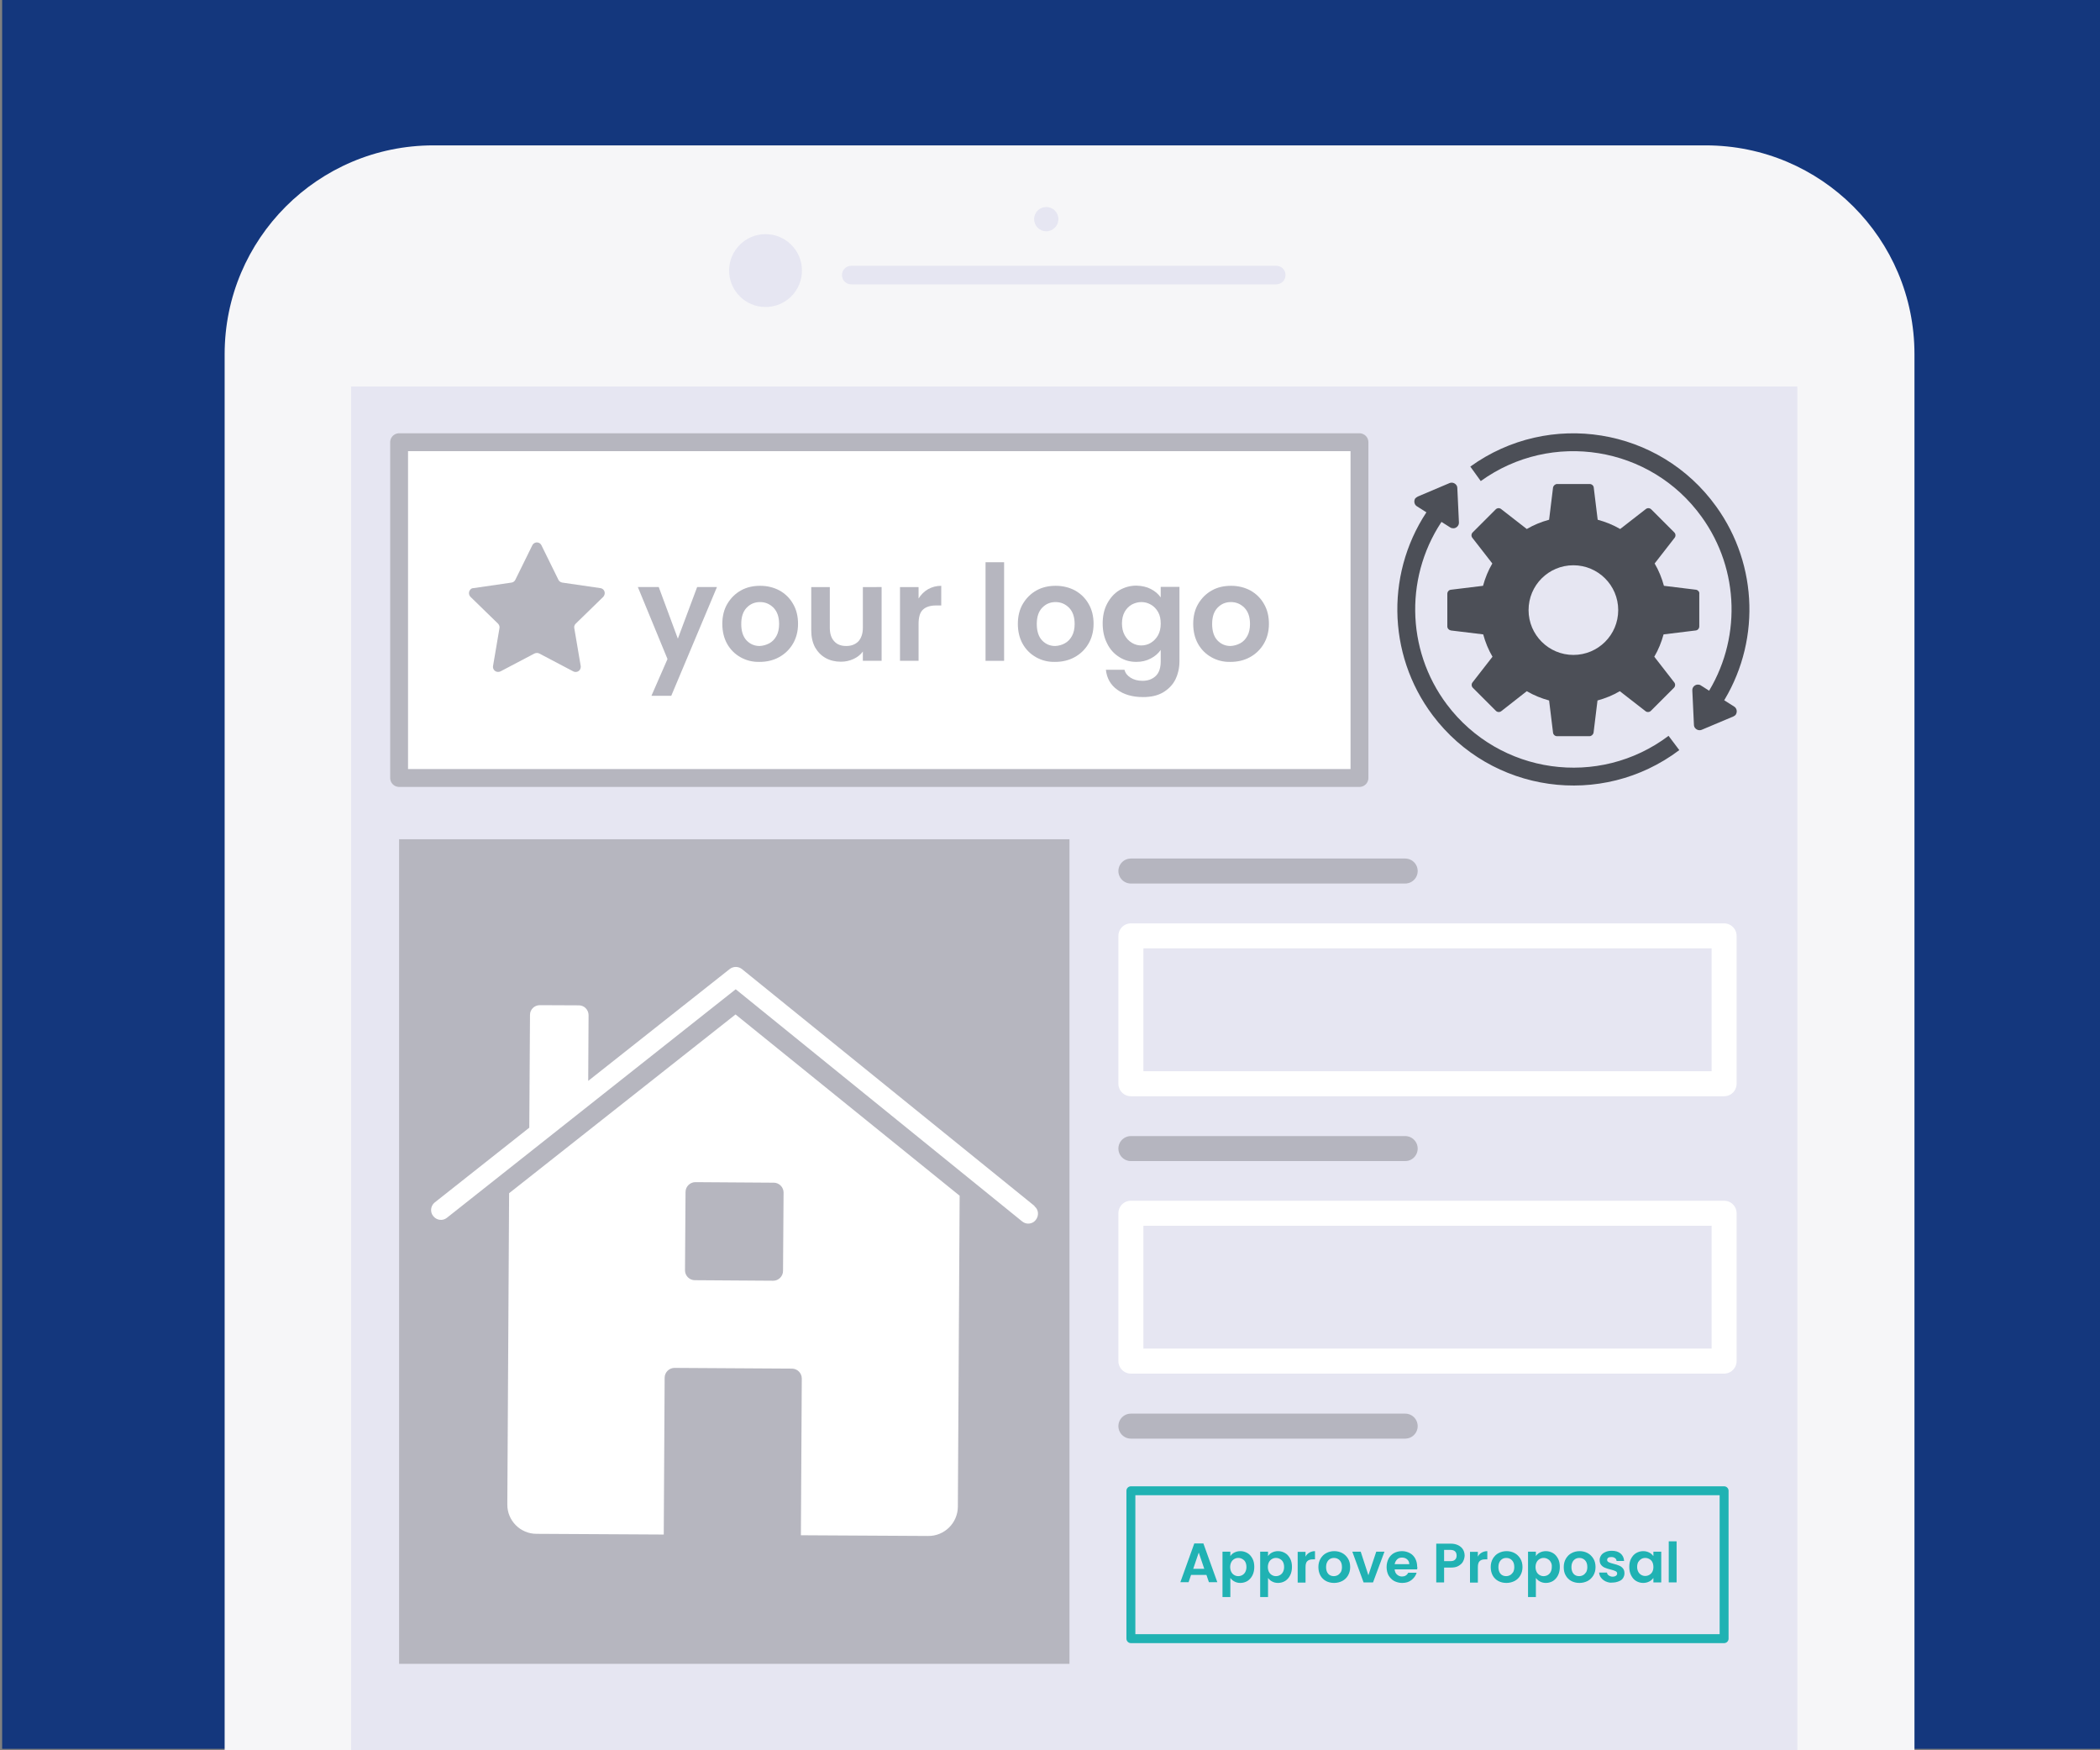 <?xml version="1.0" encoding="utf-8"?>
<!-- Generator: Adobe Illustrator 26.1.0, SVG Export Plug-In . SVG Version: 6.00 Build 0)  -->
<svg version="1.1" id="Layer_1" xmlns="http://www.w3.org/2000/svg" xmlns:xlink="http://www.w3.org/1999/xlink" x="0px" y="0px"
	 viewBox="0 0 1176 980" style="enable-background:new 0 0 1176 980;" xml:space="preserve">
<rect x="0" y="0" width="1176" height="980" fill="#808080" stroke="none"/>
<style type="text/css">
	.st0{fill:#14377D;}
	.st1{fill:#F6F6F8;}
	.st2{fill:#E6E6F2;}
	.st3{fill:#FFFFFF;stroke:#B6B6BF;stroke-width:10;stroke-linecap:round;stroke-linejoin:round;}
	.st4{enable-background:new    ;}
	.st5{fill:#B6B6BF;}
	.st6{fill:#FFFFFF;}
	.st7{fill:none;stroke:#FFFFFF;stroke-width:14;stroke-linecap:round;stroke-linejoin:round;}
	.st8{fill:none;stroke:#20B2B3;stroke-width:5;stroke-linecap:round;stroke-linejoin:round;}
	.st9{fill:none;stroke:#B5B5BF;stroke-width:14;stroke-linecap:round;stroke-linejoin:round;}
	.st10{fill:#20B2B3;}
	.st11{fill:#4C4F57;}
	.st12{fill:none;stroke:#4C4F57;stroke-width:10;stroke-miterlimit:10;}
</style>
<rect x="1.2" y="-0.8" class="st0" width="1176" height="980"/>
<path class="st1" d="M242.7,81.4h712.5c64.6,0,116.9,52.3,116.9,116.9V984l0,0H125.8l0,0V198.3C125.8,133.8,178.1,81.4,242.7,81.4
	C242.7,81.4,242.7,81.4,242.7,81.4z"/>
<path class="st2" d="M476.7,148.8h238c2.9,0,5.2,2.3,5.2,5.2v0c0,2.9-2.3,5.2-5.2,5.2h-238c-2.9,0-5.2-2.3-5.2-5.2v0
	C471.5,151.2,473.8,148.8,476.7,148.8z"/>
<circle class="st2" cx="428.7" cy="151.5" r="20.4"/>
<circle class="st2" cx="585.9" cy="122.7" r="6.8"/>
<rect x="196.6" y="216.4" class="st2" width="809.9" height="767.5"/>
<rect x="223.5" y="247.6" class="st3" width="537.8" height="188"/>
<g class="st4">
	<path class="st5" d="M401.5,328.7l-25.6,60.9h-11.1l9-20.6l-16.6-40.3h11.7l10.7,28.9l10.8-28.9H401.5z"/>
	<path class="st5" d="M414.7,368c-3.2-1.8-5.7-4.3-7.5-7.5c-1.8-3.2-2.7-7-2.7-11.2c0-4.2,0.9-8,2.8-11.2c1.9-3.2,4.4-5.7,7.6-7.5
		c3.2-1.8,6.8-2.6,10.8-2.6c4,0,7.6,0.9,10.8,2.6c3.2,1.8,5.8,4.3,7.6,7.5c1.9,3.2,2.8,7,2.8,11.2c0,4.2-1,8-2.9,11.2
		c-1.9,3.2-4.5,5.7-7.8,7.5c-3.3,1.8-6.9,2.6-10.9,2.6C421.5,370.7,417.9,369.8,414.7,368z M430.8,360.2c1.7-0.9,3-2.3,4-4.1
		c1-1.8,1.5-4.1,1.5-6.7c0-3.9-1-6.9-3.1-9.1c-2.1-2.1-4.6-3.2-7.6-3.2c-3,0-5.5,1.1-7.5,3.2c-2,2.1-3,5.1-3,9.1s1,7,2.9,9.1
		c2,2.1,4.4,3.2,7.4,3.2C427.3,361.6,429.1,361.1,430.8,360.2z"/>
	<path class="st5" d="M493.7,328.7V370h-10.5v-5.2c-1.3,1.8-3.1,3.2-5.3,4.2s-4.5,1.5-7,1.5c-3.2,0-6.1-0.7-8.6-2.1
		c-2.5-1.4-4.4-3.4-5.9-6c-1.4-2.7-2.1-5.8-2.1-9.5v-24.2h10.4v22.8c0,3.3,0.8,5.8,2.5,7.6c1.6,1.8,3.9,2.6,6.7,2.6
		c2.9,0,5.1-0.9,6.8-2.6c1.6-1.8,2.5-4.3,2.5-7.6v-22.8H493.7z"/>
	<path class="st5" d="M519.7,329.9c2.2-1.2,4.6-1.9,7.4-1.9v11h-2.8c-3.3,0-5.8,0.8-7.4,2.3c-1.7,1.5-2.5,4.2-2.5,8.1V370H504v-41.3
		h10.4v6.4C515.8,332.9,517.5,331.2,519.7,329.9z"/>
	<path class="st5" d="M562.3,314.8V370h-10.4v-55.2H562.3z"/>
	<path class="st5" d="M580.2,368c-3.2-1.8-5.7-4.3-7.5-7.5c-1.8-3.2-2.7-7-2.7-11.2c0-4.2,0.9-8,2.8-11.2c1.9-3.2,4.4-5.7,7.6-7.5
		c3.2-1.8,6.8-2.6,10.8-2.6c4,0,7.6,0.9,10.8,2.6c3.2,1.8,5.8,4.3,7.6,7.5c1.9,3.2,2.8,7,2.8,11.2c0,4.2-1,8-2.9,11.2
		c-1.9,3.2-4.5,5.7-7.8,7.5c-3.3,1.8-6.9,2.6-10.9,2.6C587,370.7,583.4,369.8,580.2,368z M596.3,360.2c1.7-0.9,3-2.3,4-4.1
		c1-1.8,1.5-4.1,1.5-6.7c0-3.9-1-6.9-3.1-9.1c-2.1-2.1-4.6-3.2-7.6-3.2s-5.5,1.1-7.5,3.2c-2,2.1-3,5.1-3,9.1s1,7,2.9,9.1
		c2,2.1,4.4,3.2,7.4,3.2C592.9,361.6,594.7,361.1,596.3,360.2z"/>
	<path class="st5" d="M644.5,329.8c2.3,1.2,4.2,2.8,5.5,4.7v-5.9h10.5v41.6c0,3.8-0.8,7.2-2.3,10.3c-1.5,3-3.9,5.4-6.9,7.2
		c-3.1,1.8-6.8,2.6-11.2,2.6c-5.9,0-10.7-1.4-14.4-4.1c-3.8-2.7-5.9-6.5-6.4-11.2h10.4c0.5,1.9,1.7,3.4,3.5,4.5s4,1.7,6.6,1.7
		c3,0,5.5-0.9,7.4-2.7c1.9-1.8,2.8-4.6,2.8-8.2v-6.4c-1.3,1.9-3.2,3.6-5.6,4.8c-2.4,1.3-5.1,1.9-8.1,1.9c-3.5,0-6.7-0.9-9.5-2.7
		c-2.9-1.8-5.2-4.3-6.8-7.6c-1.7-3.3-2.5-7-2.5-11.2c0-4.2,0.8-7.9,2.5-11.1c1.7-3.2,3.9-5.7,6.8-7.5c2.9-1.7,6.1-2.6,9.6-2.6
		C639.5,328,642.2,328.6,644.5,329.8z M648.6,342.8c-1-1.8-2.3-3.2-4-4.2s-3.5-1.5-5.4-1.5s-3.7,0.5-5.4,1.4c-1.6,0.9-3,2.3-4,4.1
		c-1,1.8-1.5,4-1.5,6.5c0,2.5,0.5,4.7,1.5,6.5c1,1.9,2.4,3.3,4,4.3c1.7,1,3.4,1.5,5.3,1.5c1.9,0,3.8-0.5,5.4-1.5s3-2.4,4-4.2
		c1-1.8,1.5-4,1.5-6.5S649.6,344.6,648.6,342.8z"/>
	<path class="st5" d="M678.4,368c-3.2-1.8-5.7-4.3-7.5-7.5c-1.8-3.2-2.7-7-2.7-11.2c0-4.2,0.9-8,2.8-11.2c1.9-3.2,4.4-5.7,7.6-7.5
		c3.2-1.8,6.8-2.6,10.8-2.6c4,0,7.6,0.9,10.8,2.6c3.2,1.8,5.8,4.3,7.6,7.5c1.9,3.2,2.8,7,2.8,11.2c0,4.2-1,8-2.9,11.2
		c-1.9,3.2-4.5,5.7-7.8,7.5c-3.3,1.8-6.9,2.6-10.9,2.6C685.2,370.7,681.6,369.8,678.4,368z M694.5,360.2c1.7-0.9,3-2.3,4-4.1
		c1-1.8,1.5-4.1,1.5-6.7c0-3.9-1-6.9-3.1-9.1c-2.1-2.1-4.6-3.2-7.6-3.2c-3,0-5.5,1.1-7.5,3.2c-2,2.1-3,5.1-3,9.1s1,7,2.9,9.1
		c2,2.1,4.4,3.2,7.4,3.2C691,361.6,692.8,361.1,694.5,360.2z"/>
</g>
<path class="st5" d="M303.2,305.3l9.5,19.3c0.4,0.9,1.2,1.4,2.2,1.6l21.3,3.1c1.6,0.2,2.7,1.7,2.4,3.3c-0.1,0.6-0.4,1.2-0.8,1.6
	l-15.4,15c-0.7,0.7-1,1.6-0.8,2.5l3.6,21.2c0.2,1.6-0.8,3.1-2.4,3.3c-0.6,0.1-1.2,0-1.8-0.3l-19-10c-0.8-0.4-1.8-0.4-2.7,0l-19,10
	c-1.4,0.7-3.2,0.2-3.9-1.2c-0.3-0.5-0.4-1.2-0.3-1.8l3.6-21.2c0.2-0.9-0.2-1.9-0.8-2.5l-15.4-15c-1.1-1.1-1.2-2.9-0.1-4.1
	c0.4-0.5,1-0.8,1.7-0.8l21.3-3.1c0.9-0.1,1.8-0.7,2.2-1.6l9.5-19.3c0.7-1.4,2.4-2,3.8-1.3C302.4,304.2,302.9,304.7,303.2,305.3z"/>
<rect x="223.5" y="469.9" class="st5" width="375.4" height="461.7"/>
<path class="st6" d="M411.9,568L285.1,668.1l-1,174.2c-0.1,9.1,7.3,16.5,16.3,16.5c0,0,0,0,0,0l0,0l71.3,0.4l0.5-87.8
	c0-3,2.5-5.5,5.5-5.5c0,0,0,0,0,0l65.8,0.4c3,0,5.5,2.5,5.5,5.5c0,0,0,0,0,0l-0.5,87.8l71.3,0.4c9.1,0.1,16.5-7.3,16.6-16.3l0,0
	l1-174.2L411.9,568z M438.5,711.6c0,3-2.5,5.5-5.5,5.5c0,0,0,0,0,0l-43.9-0.3c-3,0-5.5-2.5-5.5-5.5l0.3-43.9c0-3,2.5-5.5,5.5-5.5
	c0,0,0,0,0,0l43.9,0.3c3,0,5.5,2.5,5.5,5.5c0,0,0,0,0,0L438.5,711.6z"/>
<path class="st6" d="M579.3,675.2L415.5,542.6c-2-1.6-4.9-1.6-6.9,0l-79.2,62.6l0.2-36.8c0-3-2.4-5.5-5.4-5.5c0,0,0,0,0,0l-21.9-0.1
	c-3,0-5.5,2.4-5.5,5.4c0,0,0,0,0,0l-0.4,63.2l-53,41.9c-2.3,1.9-2.7,5.4-0.7,7.7c1.9,2.3,5.2,2.7,7.5,0.9L412,553.9l160.3,129.9
	c2.3,2,5.8,1.7,7.7-0.7s1.7-5.8-0.7-7.7C579.4,675.3,579.3,675.3,579.3,675.2L579.3,675.2z"/>
<rect x="633.3" y="524" class="st7" width="332.2" height="82.8"/>
<rect x="633.3" y="679.3" class="st7" width="332.2" height="82.8"/>
<rect x="633.3" y="834.7" class="st8" width="332.2" height="82.8"/>
<line class="st9" x1="633.3" y1="487.7" x2="786.9" y2="487.7"/>
<line class="st9" x1="633.3" y1="643.1" x2="786.9" y2="643.1"/>
<line class="st9" x1="633.3" y1="798.5" x2="786.9" y2="798.5"/>
<g class="st4">
	<path class="st10" d="M675.6,881.8H667l-1.4,4.1H661l7.8-21.7h5.1l7.8,21.7H677L675.6,881.8z M674.4,878.4l-3.1-9.1l-3.1,9.1H674.4
		z"/>
	<path class="st10" d="M691.2,869.3c1-0.5,2.1-0.8,3.4-0.8c1.5,0,2.8,0.4,4,1.1c1.2,0.7,2.1,1.8,2.8,3.1s1,2.9,1,4.6s-0.3,3.3-1,4.7
		s-1.6,2.4-2.8,3.2c-1.2,0.7-2.5,1.1-4,1.1c-1.3,0-2.4-0.3-3.3-0.8c-1-0.5-1.7-1.2-2.3-2v10.7h-4.4v-25.4h4.4v2.5
		C689.5,870.5,690.2,869.8,691.2,869.3z M697.4,874.6c-0.4-0.8-1-1.3-1.7-1.7s-1.4-0.6-2.3-0.6c-0.8,0-1.5,0.2-2.2,0.6
		c-0.7,0.4-1.3,1-1.7,1.8c-0.4,0.8-0.6,1.7-0.6,2.7c0,1,0.2,1.9,0.6,2.7c0.4,0.8,1,1.4,1.7,1.8c0.7,0.4,1.4,0.6,2.2,0.6
		c0.8,0,1.6-0.2,2.3-0.6c0.7-0.4,1.3-1,1.7-1.8c0.4-0.8,0.6-1.7,0.6-2.7C698,876.3,697.8,875.4,697.4,874.6z"/>
	<path class="st10" d="M712.3,869.3c1-0.5,2.1-0.8,3.4-0.8c1.5,0,2.8,0.4,4,1.1c1.2,0.7,2.1,1.8,2.8,3.1c0.7,1.3,1,2.9,1,4.6
		s-0.3,3.3-1,4.7c-0.7,1.4-1.6,2.4-2.8,3.2c-1.2,0.7-2.5,1.1-4,1.1c-1.3,0-2.4-0.3-3.3-0.8c-1-0.5-1.7-1.2-2.3-2v10.7h-4.4v-25.4
		h4.4v2.5C710.6,870.5,711.3,869.8,712.3,869.3z M718.5,874.6c-0.4-0.8-1-1.3-1.7-1.7c-0.7-0.4-1.4-0.6-2.3-0.6
		c-0.8,0-1.5,0.2-2.2,0.6s-1.3,1-1.7,1.8s-0.6,1.7-0.6,2.7c0,1,0.2,1.9,0.6,2.7c0.4,0.8,1,1.4,1.7,1.8s1.4,0.6,2.2,0.6
		c0.8,0,1.6-0.2,2.3-0.6c0.7-0.4,1.3-1,1.7-1.8c0.4-0.8,0.6-1.7,0.6-2.7C719.1,876.3,718.9,875.4,718.5,874.6z"/>
	<path class="st10" d="M733.3,869.3c0.9-0.5,1.9-0.8,3.1-0.8v4.6h-1.2c-1.4,0-2.4,0.3-3.1,1c-0.7,0.6-1,1.8-1,3.4v8.6h-4.4v-17.2
		h4.4v2.7C731.6,870.5,732.4,869.8,733.3,869.3z"/>
	<path class="st10" d="M742.5,885.2c-1.3-0.7-2.4-1.8-3.1-3.1s-1.1-2.9-1.1-4.7c0-1.8,0.4-3.3,1.2-4.7c0.8-1.3,1.8-2.4,3.2-3.1
		c1.3-0.7,2.8-1.1,4.5-1.1s3.2,0.4,4.5,1.1c1.3,0.7,2.4,1.8,3.2,3.1c0.8,1.3,1.2,2.9,1.2,4.7c0,1.8-0.4,3.3-1.2,4.7
		s-1.9,2.4-3.2,3.1c-1.4,0.7-2.9,1.1-4.6,1.1C745.3,886.3,743.8,885.9,742.5,885.2z M749.2,881.9c0.7-0.4,1.2-1,1.7-1.7
		c0.4-0.8,0.6-1.7,0.6-2.8c0-1.6-0.4-2.9-1.3-3.8c-0.9-0.9-1.9-1.3-3.2-1.3c-1.2,0-2.3,0.4-3.1,1.3c-0.8,0.9-1.3,2.1-1.3,3.8
		c0,1.6,0.4,2.9,1.2,3.8c0.8,0.9,1.9,1.3,3.1,1.3C747.7,882.5,748.5,882.3,749.2,881.9z"/>
	<path class="st10" d="M766.3,882l4.4-13.2h4.6l-6.4,17.2h-5.3l-6.3-17.2h4.7L766.3,882z"/>
	<path class="st10" d="M793.6,878.7H781c0.1,1.2,0.5,2.2,1.3,2.9c0.8,0.7,1.7,1.1,2.8,1.1c1.6,0,2.8-0.7,3.5-2.1h4.7
		c-0.5,1.7-1.5,3-2.9,4.1c-1.4,1.1-3.1,1.6-5.2,1.6c-1.7,0-3.1-0.4-4.5-1.1c-1.3-0.7-2.3-1.8-3.1-3.1c-0.7-1.3-1.1-2.9-1.1-4.7
		c0-1.8,0.4-3.3,1.1-4.7c0.7-1.3,1.7-2.4,3-3.1c1.3-0.7,2.8-1.1,4.5-1.1c1.6,0,3.1,0.4,4.4,1.1c1.3,0.7,2.3,1.7,3,3
		c0.7,1.3,1.1,2.8,1.1,4.5C793.8,877.6,793.7,878.2,793.6,878.7z M789.2,875.8c0-1.1-0.4-2-1.2-2.7c-0.8-0.7-1.8-1-2.9-1
		c-1.1,0-2,0.3-2.7,1c-0.7,0.7-1.2,1.6-1.4,2.7H789.2z"/>
	<path class="st10" d="M819.3,874.3c-0.5,1-1.4,1.8-2.6,2.5s-2.6,0.9-4.4,0.9h-3.6v8.3h-4.4v-21.7h8c1.7,0,3.1,0.3,4.3,0.9
		s2.1,1.4,2.7,2.4c0.6,1,0.9,2.2,0.9,3.5C820.1,872.2,819.9,873.2,819.3,874.3z M814.8,873.3c0.6-0.5,0.9-1.3,0.9-2.3
		c0-2.1-1.2-3.2-3.5-3.2h-3.5v6.3h3.5C813.3,874.1,814.2,873.9,814.8,873.3z"/>
	<path class="st10" d="M829.8,869.3c0.9-0.5,1.9-0.8,3.1-0.8v4.6h-1.2c-1.4,0-2.4,0.3-3.1,1s-1,1.8-1,3.4v8.6h-4.4v-17.2h4.4v2.7
		C828.1,870.5,828.9,869.8,829.8,869.3z"/>
	<path class="st10" d="M839,885.2c-1.3-0.7-2.4-1.8-3.1-3.1s-1.1-2.9-1.1-4.7c0-1.8,0.4-3.3,1.2-4.7c0.8-1.3,1.8-2.4,3.2-3.1
		c1.3-0.7,2.8-1.1,4.5-1.1s3.2,0.4,4.5,1.1c1.3,0.7,2.4,1.8,3.2,3.1c0.8,1.3,1.2,2.9,1.2,4.7c0,1.8-0.4,3.3-1.2,4.7
		s-1.9,2.4-3.2,3.1c-1.4,0.7-2.9,1.1-4.6,1.1C841.8,886.3,840.3,885.9,839,885.2z M845.7,881.9c0.7-0.4,1.2-1,1.7-1.7
		c0.4-0.8,0.6-1.7,0.6-2.8c0-1.6-0.4-2.9-1.3-3.8c-0.9-0.9-1.9-1.3-3.2-1.3c-1.2,0-2.3,0.4-3.1,1.3c-0.8,0.9-1.3,2.1-1.3,3.8
		c0,1.6,0.4,2.9,1.2,3.8c0.8,0.9,1.9,1.3,3.1,1.3C844.2,882.5,845,882.3,845.7,881.9z"/>
	<path class="st10" d="M862.3,869.3c1-0.5,2.1-0.8,3.4-0.8c1.5,0,2.8,0.4,4,1.1c1.2,0.7,2.1,1.8,2.8,3.1c0.7,1.3,1,2.9,1,4.6
		s-0.3,3.3-1,4.7c-0.7,1.4-1.6,2.4-2.8,3.2c-1.2,0.7-2.5,1.1-4,1.1c-1.3,0-2.4-0.3-3.3-0.8c-1-0.5-1.7-1.2-2.3-2v10.7h-4.4v-25.4
		h4.4v2.5C860.5,870.5,861.3,869.8,862.3,869.3z M868.4,874.6c-0.4-0.8-1-1.3-1.7-1.7c-0.7-0.4-1.4-0.6-2.3-0.6
		c-0.8,0-1.5,0.2-2.2,0.6s-1.3,1-1.7,1.8s-0.6,1.7-0.6,2.7c0,1,0.2,1.9,0.6,2.7c0.4,0.8,1,1.4,1.7,1.8s1.4,0.6,2.2,0.6
		c0.8,0,1.6-0.2,2.3-0.6c0.7-0.4,1.3-1,1.7-1.8c0.4-0.8,0.6-1.7,0.6-2.7C869.1,876.3,868.9,875.4,868.4,874.6z"/>
	<path class="st10" d="M879.9,885.2c-1.3-0.7-2.4-1.8-3.1-3.1c-0.8-1.3-1.1-2.9-1.1-4.7c0-1.8,0.4-3.3,1.2-4.7
		c0.8-1.3,1.8-2.4,3.2-3.1c1.3-0.7,2.8-1.1,4.5-1.1s3.2,0.4,4.5,1.1c1.3,0.7,2.4,1.8,3.2,3.1c0.8,1.3,1.2,2.9,1.2,4.7
		c0,1.8-0.4,3.3-1.2,4.7c-0.8,1.3-1.9,2.4-3.2,3.1c-1.4,0.7-2.9,1.1-4.6,1.1C882.7,886.3,881.2,885.9,879.9,885.2z M886.6,881.9
		c0.7-0.4,1.2-1,1.7-1.7c0.4-0.8,0.6-1.7,0.6-2.8c0-1.6-0.4-2.9-1.3-3.8c-0.9-0.9-1.9-1.3-3.2-1.3c-1.2,0-2.3,0.4-3.1,1.3
		c-0.8,0.9-1.3,2.1-1.3,3.8c0,1.6,0.4,2.9,1.2,3.8c0.8,0.9,1.8,1.3,3.1,1.3C885.1,882.5,885.9,882.3,886.6,881.9z"/>
	<path class="st10" d="M899.3,885.5c-1.1-0.5-2-1.2-2.7-2.1c-0.7-0.9-1-1.8-1.1-2.9h4.4c0.1,0.7,0.4,1.2,1,1.6
		c0.6,0.4,1.3,0.7,2.1,0.7c0.8,0,1.5-0.2,1.9-0.5c0.5-0.3,0.7-0.8,0.7-1.3c0-0.6-0.3-1-0.9-1.3c-0.6-0.3-1.5-0.6-2.7-0.9
		c-1.3-0.3-2.3-0.6-3.2-1c-0.8-0.3-1.5-0.8-2.1-1.5c-0.6-0.7-0.9-1.6-0.9-2.8c0-1,0.3-1.8,0.8-2.6s1.3-1.4,2.4-1.9s2.2-0.7,3.6-0.7
		c2.1,0,3.7,0.5,4.9,1.5c1.2,1,1.9,2.4,2,4.2h-4.2c-0.1-0.7-0.3-1.2-0.9-1.6c-0.5-0.4-1.2-0.6-2-0.6c-0.8,0-1.4,0.1-1.8,0.4
		s-0.6,0.7-0.6,1.2c0,0.6,0.3,1,0.9,1.3c0.6,0.3,1.5,0.6,2.7,0.9c1.2,0.3,2.3,0.6,3.1,1c0.8,0.3,1.5,0.8,2.1,1.5
		c0.6,0.7,0.9,1.6,0.9,2.8c0,1-0.3,1.9-0.8,2.7c-0.5,0.8-1.3,1.4-2.4,1.8c-1,0.4-2.2,0.7-3.6,0.7C901.7,886.3,900.5,886,899.3,885.5
		z"/>
	<path class="st10" d="M913.4,872.7c0.7-1.3,1.6-2.4,2.8-3.1c1.2-0.7,2.5-1.1,4-1.1c1.3,0,2.4,0.3,3.4,0.8c1,0.5,1.7,1.2,2.3,2v-2.5
		h4.4V886h-4.4v-2.5c-0.6,0.8-1.3,1.5-2.3,2c-1,0.5-2.1,0.8-3.4,0.8c-1.5,0-2.8-0.4-4-1.1c-1.2-0.7-2.1-1.8-2.8-3.2s-1-2.9-1-4.7
		C912.4,875.6,912.7,874,913.4,872.7z M925.3,874.6c-0.4-0.8-1-1.3-1.7-1.7c-0.7-0.4-1.5-0.6-2.3-0.6s-1.6,0.2-2.2,0.6
		c-0.7,0.4-1.2,1-1.7,1.7c-0.4,0.8-0.6,1.7-0.6,2.7s0.2,1.9,0.6,2.7c0.4,0.8,1,1.4,1.7,1.8c0.7,0.4,1.4,0.6,2.2,0.6
		c0.8,0,1.6-0.2,2.3-0.6c0.7-0.4,1.3-1,1.7-1.7c0.4-0.8,0.6-1.7,0.6-2.7C925.9,876.3,925.7,875.4,925.3,874.6z"/>
	<path class="st10" d="M938.9,863v23h-4.4v-23H938.9z"/>
</g>
<path class="st11" d="M949.8,330.2l-18-2.2c-1.2-4.4-2.9-8.6-5.2-12.5l11.2-14.4c0.7-0.9,0.6-2.2-0.2-3l-12.9-12.9
	c-0.8-0.8-2.1-0.9-3-0.2l-14.4,11.2c-3.9-2.3-8.2-4-12.6-5.2l-2.2-18c-0.1-1.1-1.1-2-2.3-2H872c-1.1,0-2.1,0.9-2.3,2l-2.2,18
	c-4.4,1.2-8.6,2.9-12.5,5.2L840.6,285c-0.9-0.7-2.2-0.6-3,0.2l-12.9,12.9c-0.8,0.8-0.9,2.1-0.2,3l11.2,14.4c-2.3,3.9-4,8.1-5.2,12.5
	l-18,2.2c-1.1,0.1-2,1.1-2,2.3v18.2c0,1.2,0.9,2.1,2,2.3l18.1,2.2c1.2,4.4,2.9,8.6,5.2,12.5l-11.2,14.4c-0.7,0.9-0.6,2.2,0.2,3
	l12.9,12.9c0.8,0.8,2.1,0.9,3,0.2l14.3-11.2c3.9,2.3,8.1,4,12.5,5.2l2.2,18c0.1,1.1,1.1,2,2.2,2h18.2c1.1,0,2.1-0.9,2.3-2l2.2-18
	c4.4-1.2,8.6-2.9,12.5-5.2l14.4,11.2c0.9,0.7,2.2,0.6,3-0.2l12.9-12.9c0.8-0.8,0.9-2.1,0.2-3l-11.2-14.4c2.3-3.9,4-8.1,5.2-12.5
	l18-2.2c1.1-0.1,2-1.1,2-2.3v-18.2C951.8,331.4,950.9,330.4,949.8,330.2z M881.1,366.7c-13.8,0-25.1-11.2-25.1-25.1
	s11.2-25.1,25.1-25.1c13.8,0,25.1,11.2,25.1,25.1C906.2,355.5,895,366.7,881.1,366.7C881.2,366.7,881.1,366.7,881.1,366.7z"/>
<path class="st12" d="M826.3,265.3c41.9-30.2,100.5-20.8,130.7,21.2c22.6,31.3,23.6,73.3,2.6,105.7"/>
<path class="st12" d="M937.4,416c-41.3,31.1-100,22.8-131.1-18.5c-24.6-32.7-25.1-77.7-1.2-111"/>
<path class="st11" d="M970.8,401.1l-17.8,7.5c-1.6,0.7-3.5-0.1-4.2-1.7c-0.1-0.3-0.2-0.7-0.2-1.1l-0.9-19.2c-0.1-1.8,1.3-3.2,3-3.3
	c0.6,0,1.3,0.1,1.8,0.5l18.6,11.8c1.5,0.9,1.9,2.9,1,4.4C971.9,400.4,971.4,400.8,970.8,401.1z"/>
<path class="st11" d="M794,278l17.7-7.5c1.6-0.7,3.5,0.1,4.2,1.7c0.1,0.3,0.2,0.7,0.2,1.1l0.9,19.2c0.1,1.7-1.3,3.2-3,3.3
	c-0.7,0-1.3-0.1-1.9-0.5l-18.6-11.8c-1.5-0.9-1.9-2.9-1-4.4C792.9,278.7,793.4,278.3,794,278z"/>
</svg>
